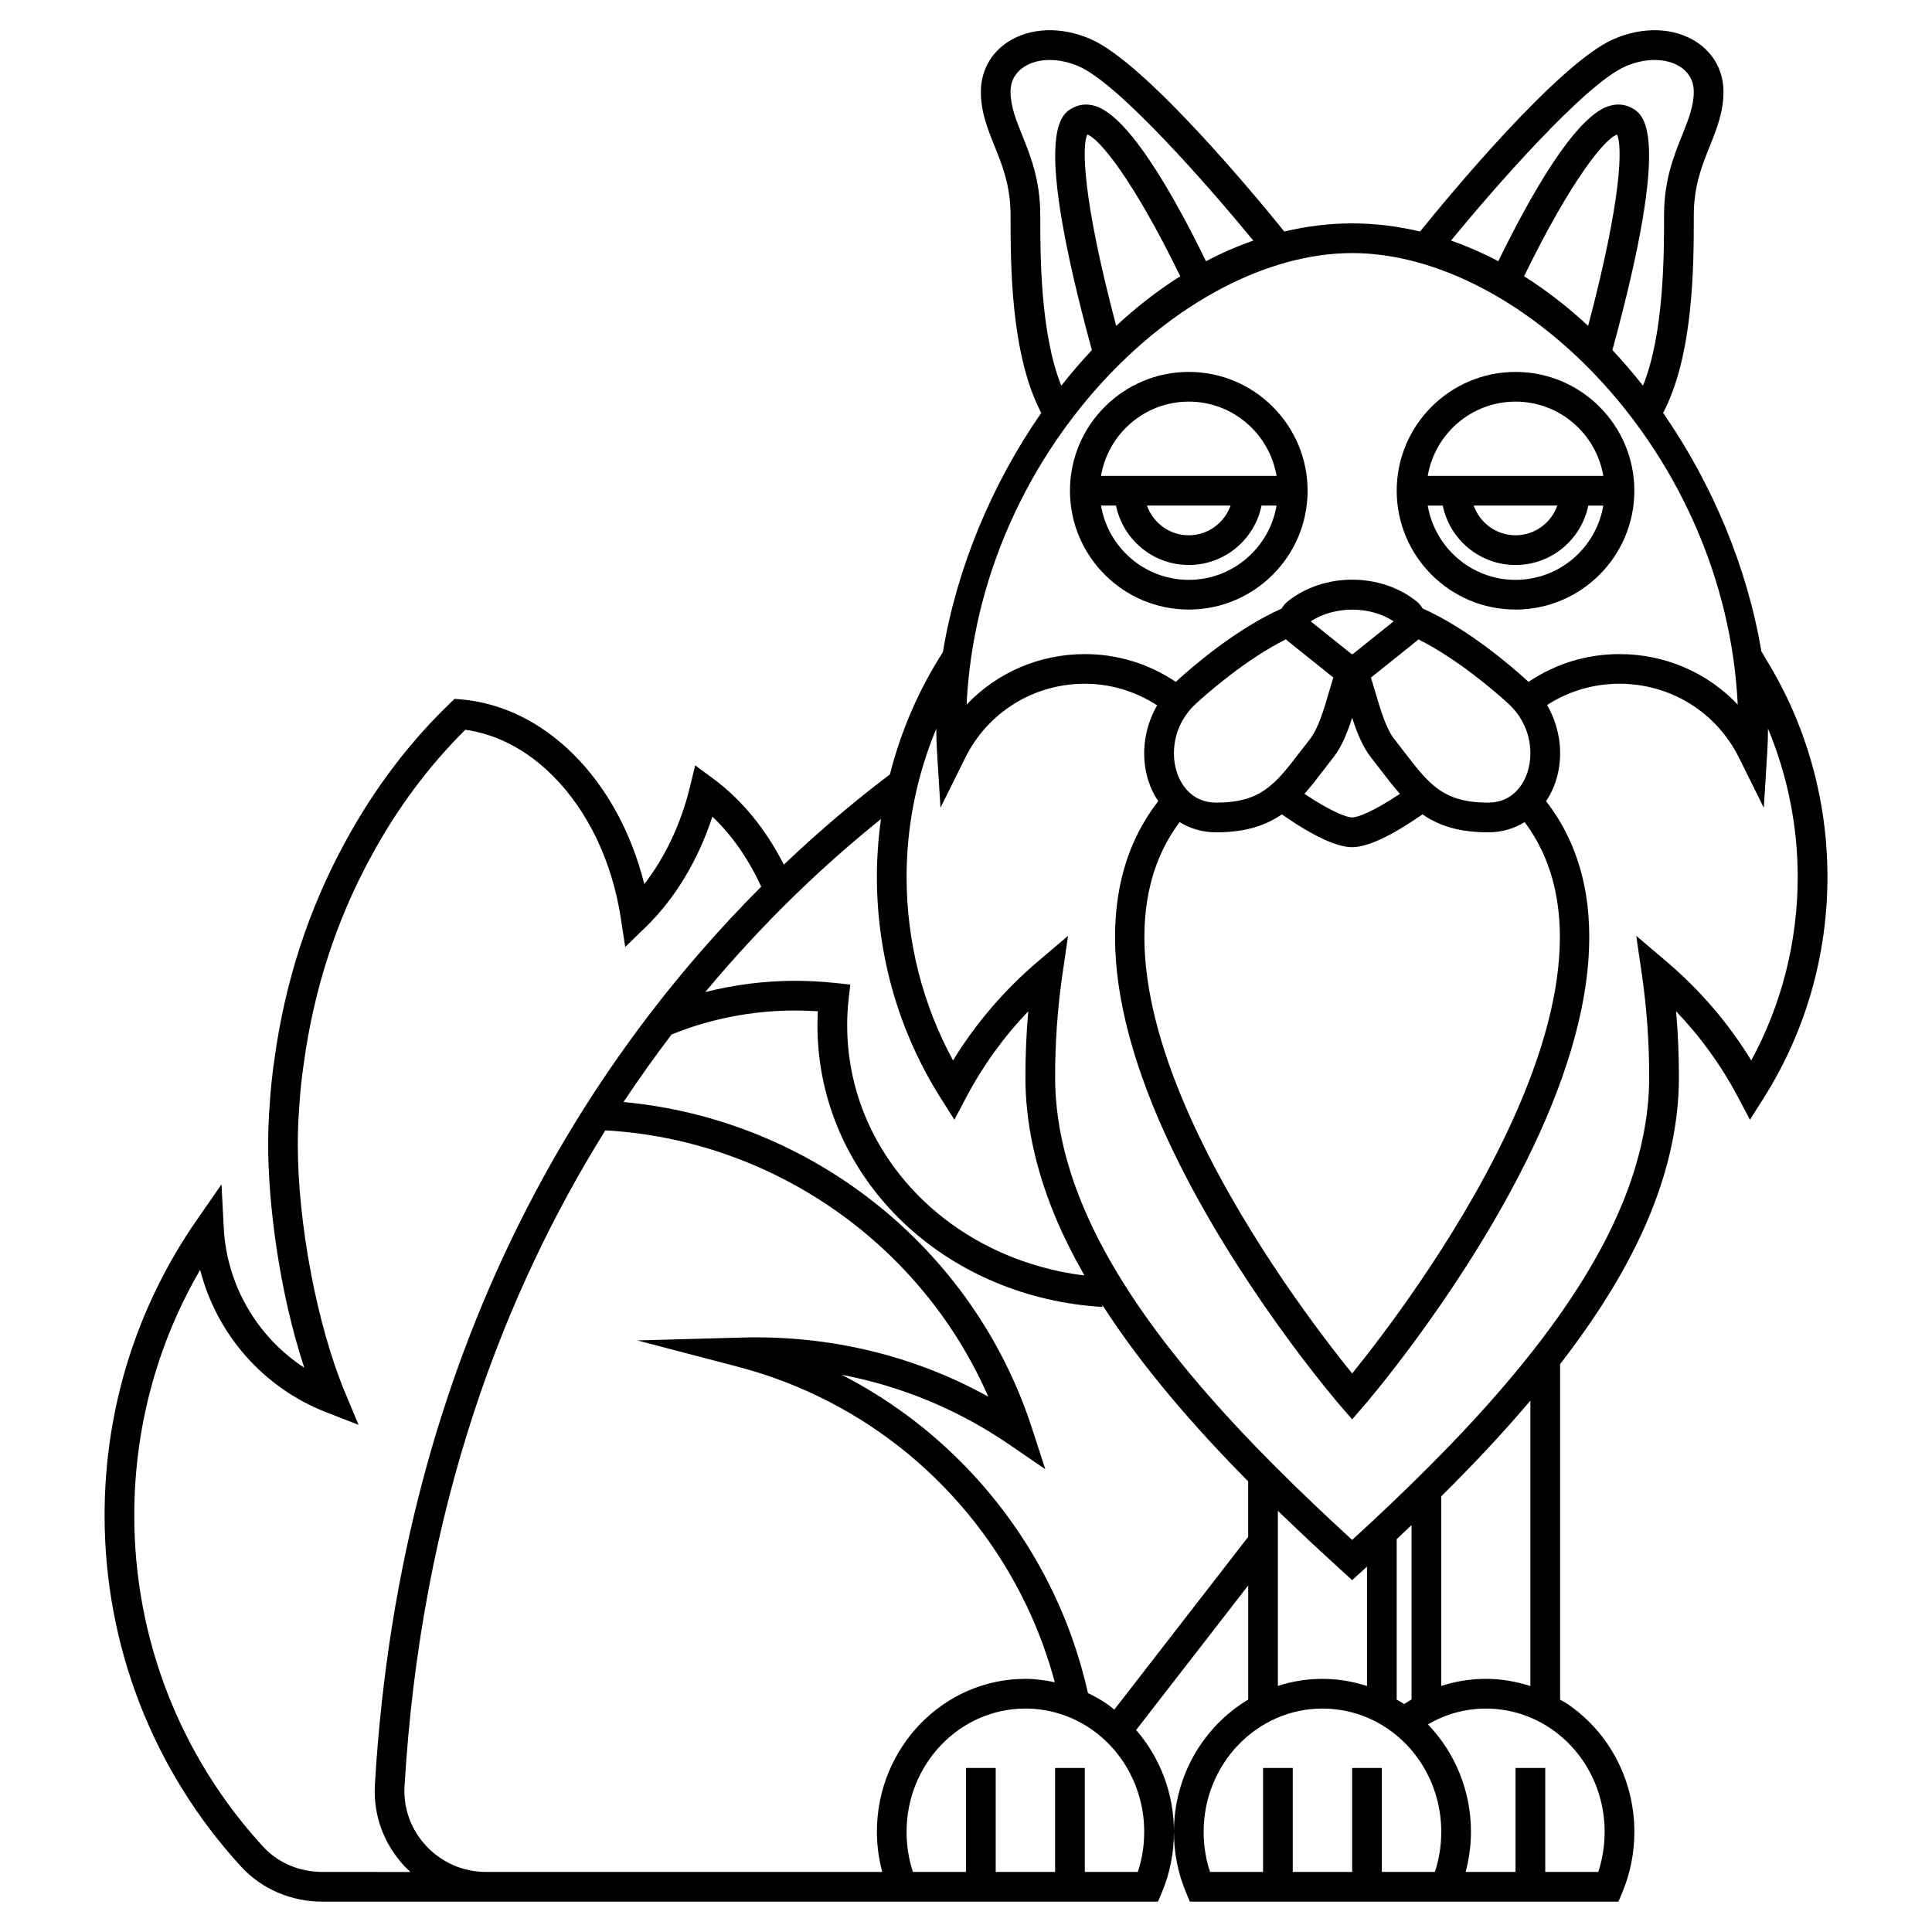 <?xml version="1.0" encoding="UTF-8"?>
<!-- Uploaded to: ICON Repo, www.svgrepo.com, Generator: ICON Repo Mixer Tools -->
<svg fill="#000000" width="800px" height="800px" version="1.1" viewBox="144 144 512 512" xmlns="http://www.w3.org/2000/svg">
 <g>
  <path d="m611.98 318.66-1.18-2.047-0.023 0.016c-3.652-21.926-12.859-44.23-26.035-63.199 8.117-15.457 8.133-39.285 8.133-52.402 0-7.75 2.156-13.121 4.246-18.312 1.859-4.644 3.617-9.027 3.617-14.422 0-5.391-2.586-10.184-7.098-13.133-5.969-3.91-14.199-4.199-22.031-0.785-14.629 6.387-43.969 41.926-51.285 50.98-5.852-1.391-11.852-2.16-17.984-2.16-6.133 0-12.133 0.77-17.988 2.16-7.316-9.055-36.656-44.59-51.285-50.98-7.824-3.418-16.062-3.129-22.031 0.785-4.512 2.949-7.098 7.738-7.098 13.133s1.758 9.777 3.625 14.418c2.09 5.191 4.246 10.559 4.246 18.312 0 13.121 0.016 36.953 8.133 52.402-13.219 19.031-22.438 41.406-26.066 63.402-6.453 10.027-11.141 20.965-14.039 32.398-8.5 6.418-18.082 14.363-28.117 23.914-4.746-9.379-11.133-17.203-18.73-22.805l-4.762-3.512-1.395 5.75c-2.352 9.68-6.559 18.578-12.09 25.73-3.363-13.496-9.84-25.465-18.652-34.273-8.645-8.645-18.961-13.723-29.832-14.676l-1.785-0.156-1.289 1.242c-10.887 10.484-20.23 22.875-27.766 36.809-9.637 17.656-15.93 37.039-18.699 57.547-0.562 3.75-0.973 7.629-1.211 11.449-0.297 3.711-0.445 7.352-0.445 10.816-0.031 15.98 2.949 39.293 9.57 59.398-12.453-8.137-20.555-21.863-21.34-37.082l-0.594-11.512-6.57 9.473c-15.977 23.02-24.414 50.086-24.414 78.289 0 34.59 12.867 67.652 36.227 93.098 5.387 5.867 13.215 9.238 21.469 9.238h221.47l1.012-2.414c2.133-5.078 3.211-10.488 3.211-16.086 0-10.125-3.644-19.652-10.023-26.996l29.703-38.301v30.242c-11.746 7.023-19.68 20.09-19.68 35.059 0 5.598 1.078 11.008 3.211 16.086l1.012 2.41h113.57l1.012-2.414c2.133-5.078 3.211-10.488 3.211-16.086 0-13.812-6.731-26.551-18.02-34.09-0.535-0.355-1.113-0.609-1.66-0.938v-88.93c9.824-12.691 18.238-26.004 23.793-39.586 5.106-12.426 7.695-24.676 7.695-36.406 0-5.891-0.25-11.746-0.754-17.508 6.508 6.789 12.004 14.402 16.402 22.727l3.176 6.012 3.633-5.742c11.059-17.488 16.906-37.762 16.906-58.625 0-20.48-5.66-40.473-16.312-57.719zm-37.219-157.07c5.305-2.312 10.891-2.254 14.57 0.152 1.613 1.055 3.535 3.051 3.535 6.551 0 3.871-1.418 7.394-3.059 11.48-2.254 5.613-4.812 11.977-4.812 21.25 0 10.609 0 31.258-5.582 45.199-2.582-3.285-5.289-6.438-8.109-9.449 15.988-58.562 8.215-62.578 4.863-64.289-1.262-0.641-3.316-1.219-5.984-0.32-8.852 3.004-20.414 23.23-29.121 41.059-4.07-2.148-8.258-3.977-12.539-5.469 11.758-14.293 35.516-41.484 46.238-46.164zm-9.883 68.77c-5.332-4.965-11.016-9.379-16.98-13.148 12.562-25.789 21.492-36.52 24.641-37.555 1.426 2.957 1.336 16.664-7.66 50.703zm39.645 100.37c-8.016-8.457-19.219-13.387-31.336-13.387-8.703 0-16.969 2.551-24.109 7.359-0.008-0.008-0.016-0.016-0.023-0.023-4.469-4.106-16.004-14.043-28.031-19.422-0.422-0.695-0.945-1.352-1.613-1.887-9.574-7.664-24.574-7.664-34.156 0.008-0.676 0.543-1.199 1.199-1.625 1.91-12.008 5.375-23.488 15.23-28.012 19.391-0.008 0.008-0.016 0.016-0.023 0.023-7.144-4.801-15.453-7.359-24.102-7.359-12.117 0-23.32 4.934-31.336 13.387 3.227-66.824 57.234-119.66 102.18-119.66 44.949 0 98.953 52.836 102.18 119.66zm-119.72-17.312c0.152 0.148 0.285 0.316 0.453 0.449l12.008 9.617c0.027 0.023 0.062 0.027 0.09 0.051-0.363 1.152-0.723 2.359-1.098 3.641-1.344 4.617-2.867 9.848-5.078 12.664-0.871 1.102-1.691 2.176-2.488 3.211-6.746 8.801-10.465 13.652-22.41 13.652-6.582 0-9.266-5.066-10.117-7.242-2.082-5.352-1.414-13.297 4.777-18.988 3.117-2.856 13.285-11.789 23.863-17.055zm34.609 0.461c0.168-0.133 0.297-0.301 0.449-0.445 10.582 5.266 20.801 14.227 23.867 17.043 6.191 5.688 6.859 13.633 4.777 18.988-0.852 2.176-3.531 7.242-10.117 7.242-11.945 0-15.664-4.848-22.414-13.648-0.797-1.035-1.617-2.109-2.488-3.211-2.211-2.809-3.731-8.043-5.078-12.66-0.375-1.281-0.734-2.488-1.098-3.641 0.031-0.023 0.066-0.027 0.098-0.051zm-17.074 20.336c1.242 3.852 2.75 7.668 4.969 10.484 0.848 1.078 1.652 2.129 2.43 3.141 1.785 2.328 3.481 4.535 5.258 6.535-7.273 4.863-11.328 6.262-12.656 6.262-1.336 0-5.391-1.41-12.652-6.262 1.777-2 3.473-4.203 5.258-6.535 0.777-1.012 1.582-2.062 2.43-3.141 2.211-2.816 3.719-6.629 4.965-10.484zm0.199-16.902c-0.086 0.039-0.309 0.047-0.352 0.027l-10.828-8.672c6.269-4.144 15.699-4.141 21.973 0zm-45.918 44.559c2.812 1.727 6.078 2.703 9.66 2.703 7.816 0 13.148-1.805 17.418-4.754 8.289 5.746 14.566 8.691 18.641 8.691 4.07 0 10.352-2.945 18.641-8.695 4.262 2.953 9.598 4.758 17.418 4.758 3.578 0 6.844-0.977 9.656-2.703 32.977 44.145-30.875 127.79-45.715 146.11-14.852-18.316-78.719-101.94-45.719-146.11zm-16.82-131.51c-8.996-34.039-9.09-47.746-7.656-50.703 3.144 1.035 12.074 11.77 24.641 37.555-5.969 3.769-11.652 8.184-16.984 13.148zm-20.117-29.336c0-9.273-2.559-15.637-4.812-21.25-1.645-4.086-3.062-7.606-3.062-11.48 0-3.5 1.922-5.496 3.535-6.551 3.688-2.41 9.266-2.469 14.57-0.152 10.723 4.68 34.48 31.871 46.23 46.168-4.281 1.496-8.469 3.32-12.539 5.469-8.707-17.832-20.27-38.059-29.121-41.059-2.66-0.902-4.723-0.328-5.984 0.32-3.348 1.711-11.125 5.727 4.863 64.289-2.82 3.012-5.527 6.164-8.109 9.449-5.57-13.949-5.57-34.594-5.57-45.203zm3.754 264.89c2.211 5.402 4.918 10.762 7.938 16.059-0.5-0.062-0.977-0.078-1.488-0.148-35.559-5.152-61.371-32.949-61.371-66.09 0-2.461 0.121-4.707 0.371-6.871l0.453-3.941-3.949-0.422c-3.582-0.379-7.168-0.574-10.652-0.574-8.082 0-16.141 1.023-23.832 2.988 16.164-19.438 32.477-34.555 46.559-45.855-0.699 5.047-1.078 10.16-1.078 15.316 0 20.863 5.844 41.137 16.906 58.625l3.633 5.742 3.176-6.012c4.402-8.328 9.895-15.941 16.402-22.727-0.504 5.762-0.758 11.613-0.758 17.508 0 11.73 2.59 23.98 7.691 36.402zm-194.03 174.17c-6.059 0-11.766-2.438-15.664-6.688-22.027-23.988-34.156-55.16-34.156-87.773 0-23.113 6.008-45.418 17.461-65.102 4.336 16.984 16.633 31.195 33.344 37.715l8.633 3.367-3.57-8.551c-7.422-17.77-12.57-44.898-12.531-65.988 0-3.262 0.141-6.691 0.426-10.262 0.227-3.664 0.613-7.309 1.152-10.898 2.648-19.609 8.645-38.078 17.828-54.898 6.844-12.668 15.25-23.961 24.988-33.609 8.367 1.164 16.359 5.359 23.199 12.207 9.32 9.32 15.719 22.742 18.023 37.801l1.152 7.555 5.481-5.324c7.758-7.543 13.891-17.758 17.613-29.219 5.227 4.93 9.59 11.27 12.949 18.559-44.461 44.469-95.441 120.35-102.38 237.93-0.48 8.098 2.34 15.82 7.93 21.75 0.477 0.504 0.992 0.965 1.5 1.434zm43.434 0c-6.055 0-11.676-2.43-15.828-6.832-4.09-4.336-6.148-9.98-5.801-15.887 4.359-73.898 26.457-130.93 53.215-173.81 44.469 2.523 83.82 30.184 101.48 70.578-19.887-11.047-42.418-16.324-65.445-15.664l-27.543 0.762 26.656 6.981c33.492 8.77 61.344 31.793 76.406 63.156 3.148 6.555 5.664 13.41 7.551 20.441-2.559-0.527-5.148-0.895-7.785-0.895-21.703 0-39.359 18.188-39.359 40.539 0 3.637 0.504 7.188 1.41 10.629zm172.7 0h-14.051v-27.551h-7.871v27.551h-15.742v-27.551h-7.871v27.551h-14.059c-1.125-3.398-1.691-6.957-1.691-10.629 0-18.016 14.125-32.668 31.488-32.668 6.051 0 11.922 1.777 16.98 5.133 9.086 6.07 14.508 16.363 14.508 27.539 0 3.668-0.57 7.231-1.691 10.625zm-6.234-43.02c-0.734-0.57-1.441-1.172-2.219-1.691-1.531-1.016-3.125-1.902-4.762-2.684-2.078-9.23-5.164-18.219-9.254-26.73-12.055-25.109-31.801-45.199-56.004-57.621 15.855 3.012 30.926 9.258 44.41 18.488l9.543 6.535-3.578-11c-15.547-47.797-58.535-81.734-108.2-86.309 4.168-6.297 8.426-12.238 12.73-17.891 10.086-4.141 21.383-6.367 32.762-6.367 1.969 0 3.977 0.066 5.996 0.199-0.062 1.207-0.094 2.453-0.094 3.738 0 37.094 28.648 68.16 68.141 73.879 2.5 0.352 4.981 0.602 7.363 0.742l0.027-0.473c10.664 16.582 24.469 32.387 38.613 46.695v14.727zm43.352-52.68c5.781 5.606 11.523 10.945 17.031 15.953l2.648 2.414 2.648-2.41c0.426-0.387 0.863-0.793 1.285-1.18v31.656c-3.797-1.227-7.766-1.902-11.809-1.902-4.113 0-8.078 0.656-11.809 1.871zm33.457 51.223c-0.109-0.074-0.199-0.164-0.312-0.234-0.535-0.355-1.113-0.609-1.66-0.938v-42.547c1.309-1.223 2.617-2.469 3.938-3.723v46.207c-0.66 0.395-1.316 0.797-1.965 1.234zm8.145 44.477h-14.051v-27.551h-7.871v27.551h-15.742v-27.551h-7.871v27.551h-14.051c-1.125-3.398-1.691-6.957-1.691-10.629 0-18.016 14.125-32.668 31.488-32.668 6.051 0 11.922 1.777 16.98 5.133 9.078 6.07 14.5 16.363 14.5 27.539 0 3.668-0.57 7.231-1.691 10.625zm44.988-10.625c0 3.668-0.57 7.231-1.691 10.629l-14.051-0.004v-27.551h-7.871v27.551h-13.219c0.906-3.441 1.41-6.988 1.41-10.629 0-10.828-4.184-20.957-11.41-28.477 4.668-2.719 9.883-4.188 15.344-4.188 6.051 0 11.922 1.777 16.98 5.133 9.086 6.066 14.508 16.359 14.508 27.535zm-19.68-38.641c-3.797-1.227-7.766-1.902-11.809-1.902-4.07 0-8.031 0.648-11.809 1.871v-50.254c8.066-7.981 16.102-16.477 23.617-25.34zm58.539-165.79c-6.039-9.863-13.598-18.68-22.539-26.273l-7.941-6.746 1.5 10.312c1.277 8.789 1.93 17.938 1.93 27.184 0 10.703-2.391 21.941-7.109 33.426-13.441 32.871-44.875 64.672-71.609 89.164-26.738-24.492-58.172-56.297-71.617-89.176-4.715-11.473-7.106-22.715-7.106-33.414 0-9.246 0.648-18.391 1.93-27.184l1.5-10.312-7.941 6.746c-8.938 7.594-16.496 16.41-22.539 26.273-8.07-14.852-12.309-31.539-12.309-48.66 0-13.598 2.731-26.887 7.871-39.254 0.004 2.211 0.082 4.305 0.199 6.238l0.914 14.703 6.543-13.203c6.012-12.121 18.16-19.652 31.707-19.652 6.863 0 13.438 2.019 19.156 5.719-3.731 6.516-4.539 14.406-1.82 21.383 0.57 1.469 1.312 2.781 2.125 4.016-17.492 22.508-14.945 56.953 7.594 100.01 17.301 33.059 39.863 59.281 40.816 60.379l2.977 3.438 2.977-3.441c0.949-1.094 23.441-27.238 40.738-60.23 22.602-43.117 25.184-77.625 7.668-100.16 0.816-1.23 1.555-2.547 2.125-4.019 2.727-7.008 1.914-14.93-1.852-21.457 5.715-3.691 12.293-5.637 19.191-5.637 13.543 0 25.695 7.535 31.699 19.656l6.543 13.203 0.914-14.703c0.121-1.941 0.199-4.047 0.199-6.266 5.148 12.383 7.871 25.711 7.871 39.285 0.004 17.113-4.234 33.801-12.305 48.652z"/>
  <path d="m427.55 274.05c0 17.363 14.125 31.488 31.488 31.488 17.363 0 31.488-14.125 31.488-31.488s-14.125-31.488-31.488-31.488c-17.363 0-31.488 14.125-31.488 31.488zm31.488 23.617c-11.68 0-21.375-8.531-23.262-19.68h3.981c1.832 8.969 9.777 15.742 19.281 15.742 9.504 0 17.453-6.773 19.281-15.742h3.981c-1.887 11.148-11.582 19.68-23.262 19.68zm-11.086-19.684h22.164c-1.629 4.57-5.961 7.871-11.082 7.871-5.125 0.004-9.449-3.301-11.082-7.871zm11.086-27.551c11.68 0 21.375 8.531 23.262 19.68h-46.523c1.887-11.148 11.582-19.68 23.262-19.68z"/>
  <path d="m545.63 305.54c17.363 0 31.488-14.125 31.488-31.488s-14.125-31.488-31.488-31.488c-17.363 0-31.488 14.125-31.488 31.488 0 17.359 14.125 31.488 31.488 31.488zm0-7.871c-11.68 0-21.375-8.531-23.262-19.68h3.981c1.832 8.969 9.777 15.742 19.281 15.742 9.504 0 17.453-6.773 19.281-15.742h3.981c-1.887 11.148-11.586 19.68-23.262 19.68zm-11.086-19.684h22.164c-1.629 4.57-5.961 7.871-11.082 7.871-5.125 0.004-9.453-3.301-11.082-7.871zm11.086-27.551c11.68 0 21.375 8.531 23.262 19.68h-46.527c1.887-11.148 11.586-19.68 23.266-19.68z"/>
 </g>
</svg>